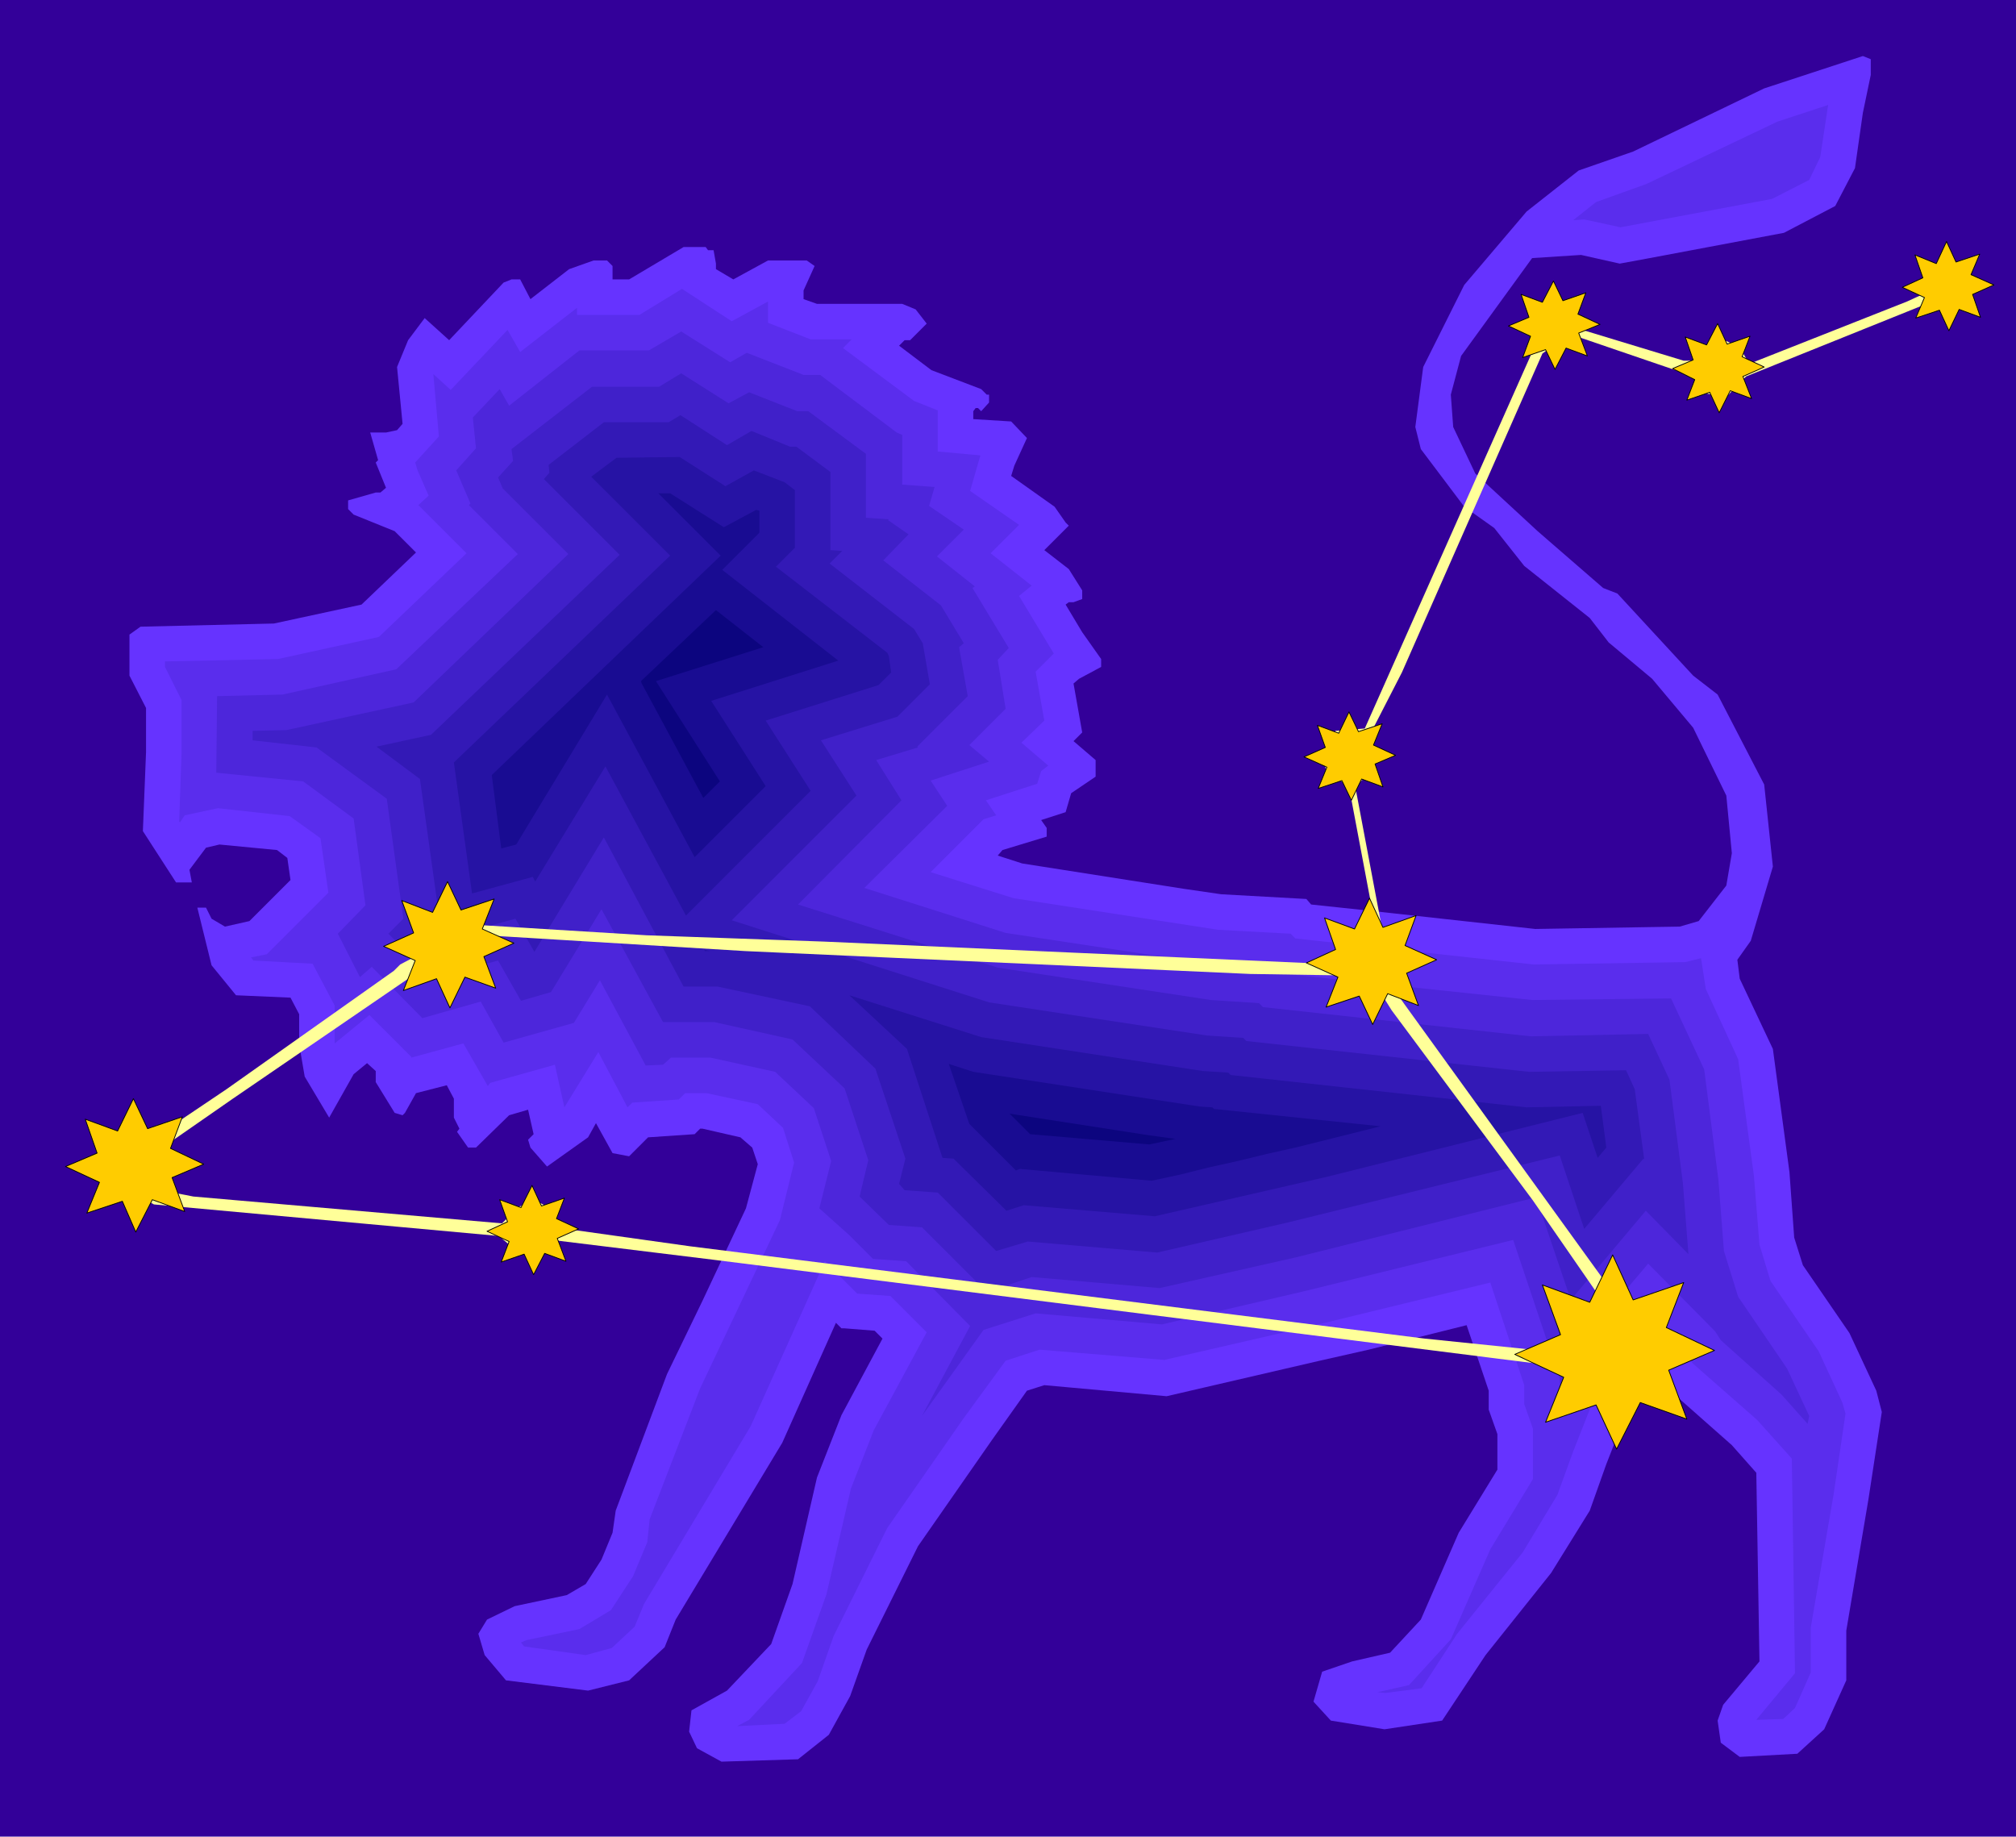 <svg xmlns="http://www.w3.org/2000/svg" width="8.507in" height="744" fill-rule="evenodd" stroke-linecap="round" preserveAspectRatio="none" viewBox="0 0 2554 2327"><style>.pen0{stroke:#000;stroke-width:1;stroke-linejoin:round}.pen1{stroke:none}.brush11{fill:#fc0}</style><path d="M0 0h2554v2327H0V0z" class="pen1" style="fill:#309"/><path d="m2370 95-10 48-10 70-25 48-65 34-170 32-38 7-49-11-62 4-90 124-13 49 3 41 28 59 79 73 83 72 18 7 96 104 31 24 59 114 11 104-28 94-17 24 3 24 42 89 21 156 6 83 11 35 59 86 34 73 7 27-17 111-28 166v63l-28 62-34 31-73 4-24-18-4-28 7-20 46-55-4-239-31-35-86-76-8-14-7-7-20 24-38 97-21 59-49 79-83 104-55 83-73 11-68-11-22-24 11-38 38-13 48-11 39-42 48-110 49-80v-45l-11-31v-24l-28-83-124 31-62 14-194 45-155-14-22 7-44 62-94 135-65 131-21 59-27 49-39 31-97 3-31-17-10-21 3-27 45-25 56-59 27-76 31-135 31-79 52-97-10-10-38-3h-4l-7-7-68 152-135 224-14 35-45 42-52 13-104-13-27-32-8-27 11-18 35-17 66-14 24-14 20-31 14-34 4-28 65-173 45-93 55-117 15-56-7-21-15-13-48-11h-3l-7 7-59 4-24 24-21-4-21-38-10 18-52 37-21-24-3-10 7-7-7-31-24 7-42 41h-10l-14-20 3-4-7-14v-24l-9-17-39 10-14 25-3 3-10-3-24-39v-14l-11-10-17 14-31 55-31-52-7-41v-38l-11-21-69-3-31-38-18-73h11l7 14 17 10 31-7 52-52-4-28-13-10-73-7-17 4-21 28 3 16h-20l-42-65 4-100v-56l-21-41v-52l14-10 169-4 111-24 69-66-27-27-52-21-7-7v-11l35-10h6l7-6-13-32 3-3-10-35h20l14-3 7-8-7-72 14-34 21-28 31 28 69-73 10-4h11l13 25 49-38 31-11h17l7 7v17h21l69-41h28l3 4h7l3 17v7l22 13 44-24h49l10 7-14 31v11l17 6h108l17 7 14 18-21 21h-7l-7 7 41 31 63 24 7 7h3v10l-10 11-4-4h-3l-3 4v10l48 3 20 21-16 35-4 13 55 39 14 20 4 4-31 31 31 24 17 27v11l-11 4h-6l-4 3 21 35 24 34v10l-28 15-7 6 11 62-11 11 28 24v21l-31 21-7 24-31 10 7 10v11l-56 17-6 7 31 10 204 32 48 7 108 6 6 7 66 7 218 24 183-3 24-7 35-45 7-41-7-73-42-86-52-62-55-46-24-31-83-66-38-48-38-27-55-73-7-28 10-76 52-104 79-93 66-52 69-24 166-80 125-41 10 4v20z" class="pen1" style="fill:#63f"/><path d="m1993 279 29-23 64-23 166-79 64-21-10 66-14 29-47 24-192 36-46-10-14 1zm162 935 6 39 41 89 20 148 7 87 14 46 61 89 30 65 4 14-15 102-29 169v57l-20 45-15 14-34 1 49-59-4-272-44-49-82-72-7-13-47-47-56 68-41 104-20 55-44 73-83 103-45 69-46 6-10-1 40-9 53-58 50-114 54-89v-64l-11-31v-24l-43-130-226 55-187 43-158-13-43 14-54 74-96 138-68 137-20 57-21 38-21 16-60 3 15-8 67-72 31-87 31-134 29-74 67-124-46-46-42-3-41-41-94 209-135 225-12 29-29 27-33 9-78-11-4-5 7-3 67-14 40-24 28-43 18-43 3-29 64-166 101-213 18-73-14-44-32-30-65-14h-27l-8 8-59 4-6 6-37-70-43 70-12-54-82 23-3 4-31-54-66 18v-1l-53-53-44 36v-48l-28-53-75-4-3-4 20-4 78-78-10-69-39-28-91-10-42 9-6 9-1-1 3-87v-67l-21-42v-7l143-3 128-28 111-106-61-61 13-12-14-32-3-10 30-33-7-79 22 20 72-76 16 28 72-56v9h79l54-33 63 41 46-25v27l54 21h52l-11 11 90 67 30 12v52l54 5-13 45 62 43-36 36 52 41-16 13 44 73-23 23 11 62-29 28 34 29-9 7-5 16-65 21 13 19-16 5-67 67 105 33 259 40 92 5 6 6 302 33 192-3 20-5z" class="pen1" style="fill:#5a2ded"/><path d="m1246 1685-78 109 61-114-81-82-42-3-30-30-38-34 15-60-22-67-49-46-82-18h-50l-10 9-22 1-58-108-33 54-89 25-29-52-74 21-64-65-15 13-28-55 35-36-15-110-64-47-110-11 1-97 83-2 144-32 154-146-62-62 2-2-18-42 25-28-4-39 34-36 12 21 89-70h88l41-24 62 39 21-12 72 28h21l97 73 7 3v63l41 3-7 24 44 30-34 34 48 38-3 2 46 76-14 15 10 62-46 46 25 21-74 24 21 32-105 104 179 57 264 40 77 5 5 6 321 34 176-2 42 90 18 140 7 90 18 58 62 91 28 60-2 10-33-37-77-69-7-11-85-86-94 111-18 46v-11l-59-176-265 65-180 42-160-14-66 21z" class="pen1" style="fill:#4d26db"/><path d="m1119 710 73 57 29 48-6 5 11 62-64 64 1 1-53 16 32 51-131 132 253 80 270 41 61 4 5 5 339 37 149-3 27 58 17 131 7 90-54-55-95 113-44-130-304 76-173 39-162-14-57 19-82-82-42-3-37-36 11-46-30-91-66-62-99-22h-65l-78-143-64 105-38 11-29-51-82 22-57-56 19-19-21-152-89-65-81-9v-12l43-1 161-35 196-188-83-83-6-14 19-21-2-15 102-79h85l28-17 60 38 26-14 61 24h14l73 54v81l29 2-1 1 26 18-32 33z" class="pen1" style="fill:#4020c9"/><path d="m1976 1464-345 85-165 38-164-14-40 12-74-74-42-3-7-8 8-32-38-114-83-79-117-25h-43l-101-189-88 145-24-42-91 25-6-6 3-3-27-193-55-41 69-15 239-228-96-96 7-8-1-10 70-54h82l15-9 59 38 31-18 49 20h8l43 32v99l15 1-16 16 107 83 11 18 9 52-41 41-97 30 45 70-158 158 326 104 276 42 46 3 4 4 358 39 123-2 11 24 12 89-1-1-75 89-31-93z" class="pen1" style="fill:#3319b6"/><path d="m892 1203 7 2h-6l-1-2zm184 58 167 53 281 43 32 2 3 3 375 41 94-2 7 53-11 13-19-57-324 81-218 50-166-14-22 7-67-66-14-1-45-138-73-68zm-207-101L767 971l-89 146-3-6-77 21-23-166 274-262-100-100 32-24 80-1 58 37 36-20 39 15 13 10v73l-24 24 141 109 2 4 3 21-16 16-143 45 57 89-158 158z" class="pen1" style="fill:#2613a4"/><path d="m1287 1483-59-59-26-76 31 10 287 44 16 1 2 2 211 22-36 9-36 9-36 9-36 8-37 9-36 8-36 9-37 8-167-15-5 2zM970 996l-90 90-111-206-115 190-19 5-12-93 290-278-79-79h15l68 43 41-22 4 1v28l-47 47 147 115-161 51 69 108z" class="pen1" style="fill:#190c92"/><path d="m1453 1438 36 5-33 7-151-13-26-26 174 27zM812 863l95-90 60 47-136 43 81 127-21 21-78-145-1-3z" class="pen1" style="fill:#0c057f"/><path d="m2485 359-26 14h36l-26 17-11-12-246 99-25 26-29-5-12-21-158-54-34 25-178 404-38 74v50l-21 21 33 175-17 65 14 4 7-5 6 9 19 27 279 386 9 8 14 55 14 9-14 10v6l-38-15 62 14-15-13-30 16-14 1-25-12-919-116-199-25-204-25-17 16h-25l-25-21-437-40-52-29 2-7-7 3 21 2-30-5 43-7 3-41 8 8 104-70 212-150 8-8 17-9 9-24 10-2 27-13 37-2 212 13 225 8 653 29h12l26-15 7-35-33-175-29-21-4-16 8-26 8-8 37-3 213-479 12-27 15-8-5-14 28 4-4 3 20 17 125 38h13l8-17 33-8 17 8 12 21 200-79 37-17 34-9 9-12-20 15 12 7-3-7zm-901 875 128 2 23 3 3 1 25 40 179 241 112 162-16 37-233-24-931-117-171-24 4-5-13-21-16-8-21 8-21 21-391-34-41-8h-9l5-50 95-66 225-154 35-47 13-16 47 10 329 20 640 29z" class="pen1" style="fill:#ff9"/><path d="m2043 1590 26 57 64-22-22 57 61 29-58 25 23 62-59-21-30 59-26-56-64 22 23-57-62-29 58-25-23-63 60 22 29-60z" class="pen1 brush11"/><path fill="none" d="m2043 1590 26 57 64-22-22 57 61 29-58 25 23 62-59-21-30 59-26-56-64 22 23-57-62-29 58-25-23-63 60 22 29-60" class="pen0"/><path d="m1735 1138 17 37 42-15-14 38 40 18-38 17 15 41-39-15-19 39-17-36-42 14 15-38-40-18 37-17-14-40 38 14 19-39z" class="pen1 brush11"/><path fill="none" d="m1735 1138 17 37 42-15-14 38 40 18-38 17 15 41-39-15-19 39-17-36-42 14 15-38-40-18 37-17-14-40 38 14 19-39" class="pen0"/><path d="m169 1392 18 38 44-15-15 40 42 20-40 17 16 43-41-15-21 41-17-39-45 15 16-39-43-20 40-17-15-43 41 15 20-41z" class="pen1 brush11"/><path fill="none" d="m169 1392 18 38 44-15-15 40 42 20-40 17 16 43-41-15-21 41-17-39-45 15 16-39-43-20 40-17-15-43 41 15 20-41" class="pen0"/><path d="m567 1117 17 36 42-14-15 38 40 18-38 17 15 40-39-14-19 39-17-37-42 15 15-38-40-18 38-17-15-41 39 15 19-39z" class="pen1 brush11"/><path fill="none" d="m567 1117 17 36 42-14-15 38 40 18-38 17 15 40-39-14-19 39-17-37-42 15 15-38-40-18 38-17-15-41 39 15 19-39" class="pen0"/><path d="m1709 902 12 25 30-10-11 27 28 13-26 11 10 29-27-10-13 27-12-25-30 10 11-27-29-13 27-12-10-28 27 10 13-27z" class="pen1 brush11"/><path fill="none" d="m1709 902 12 25 30-10-11 27 28 13-26 11 10 29-27-10-13 27-12-25-30 10 11-27-29-13 27-12-10-28 27 10 13-27" class="pen0"/><path d="m1968 356 12 25 29-10-10 27 28 13-27 11 11 29-27-10-14 27-12-25-29 10 10-27-28-13 26-11-10-29 27 10 14-27z" class="pen1 brush11"/><path fill="none" d="m1968 356 12 25 29-10-10 27 28 13-27 11 11 29-27-10-14 27-12-25-29 10 10-27-28-13 26-11-10-29 27 10 14-27" class="pen0"/><path d="m2176 410 12 26 29-10-10 26 28 13-27 12 11 28-27-10-14 28-12-26-29 10 10-26-28-14 26-11-10-29 27 10 14-27z" class="pen1 brush11"/><path fill="none" d="m2176 410 12 26 29-10-10 26 28 13-27 12 11 28-27-10-14 28-12-26-29 10 10-26-28-14 26-11-10-29 27 10 14-27" class="pen0"/><path d="m2466 306 12 26 30-10-11 26 29 13-27 12 10 29-27-10-13 27-12-26-30 10 11-26-28-13 26-12-10-29 27 11 13-28z" class="pen1 brush11"/><path fill="none" d="m2466 306 12 26 30-10-11 26 29 13-27 12 10 29-27-10-13 27-12-26-30 10 11-26-28-13 26-12-10-29 27 11 13-28" class="pen0"/><path d="m674 1502 12 26 29-10-10 26 28 13-27 12 11 29-27-10-14 27-12-26-29 10 10-26-28-13 26-12-10-28 27 10 14-28z" class="pen1 brush11"/><path fill="none" d="m674 1502 12 26 29-10-10 26 28 13-27 12 11 29-27-10-14 27-12-26-29 10 10-26-28-13 26-12-10-28 27 10 14-28" class="pen0"/></svg>
